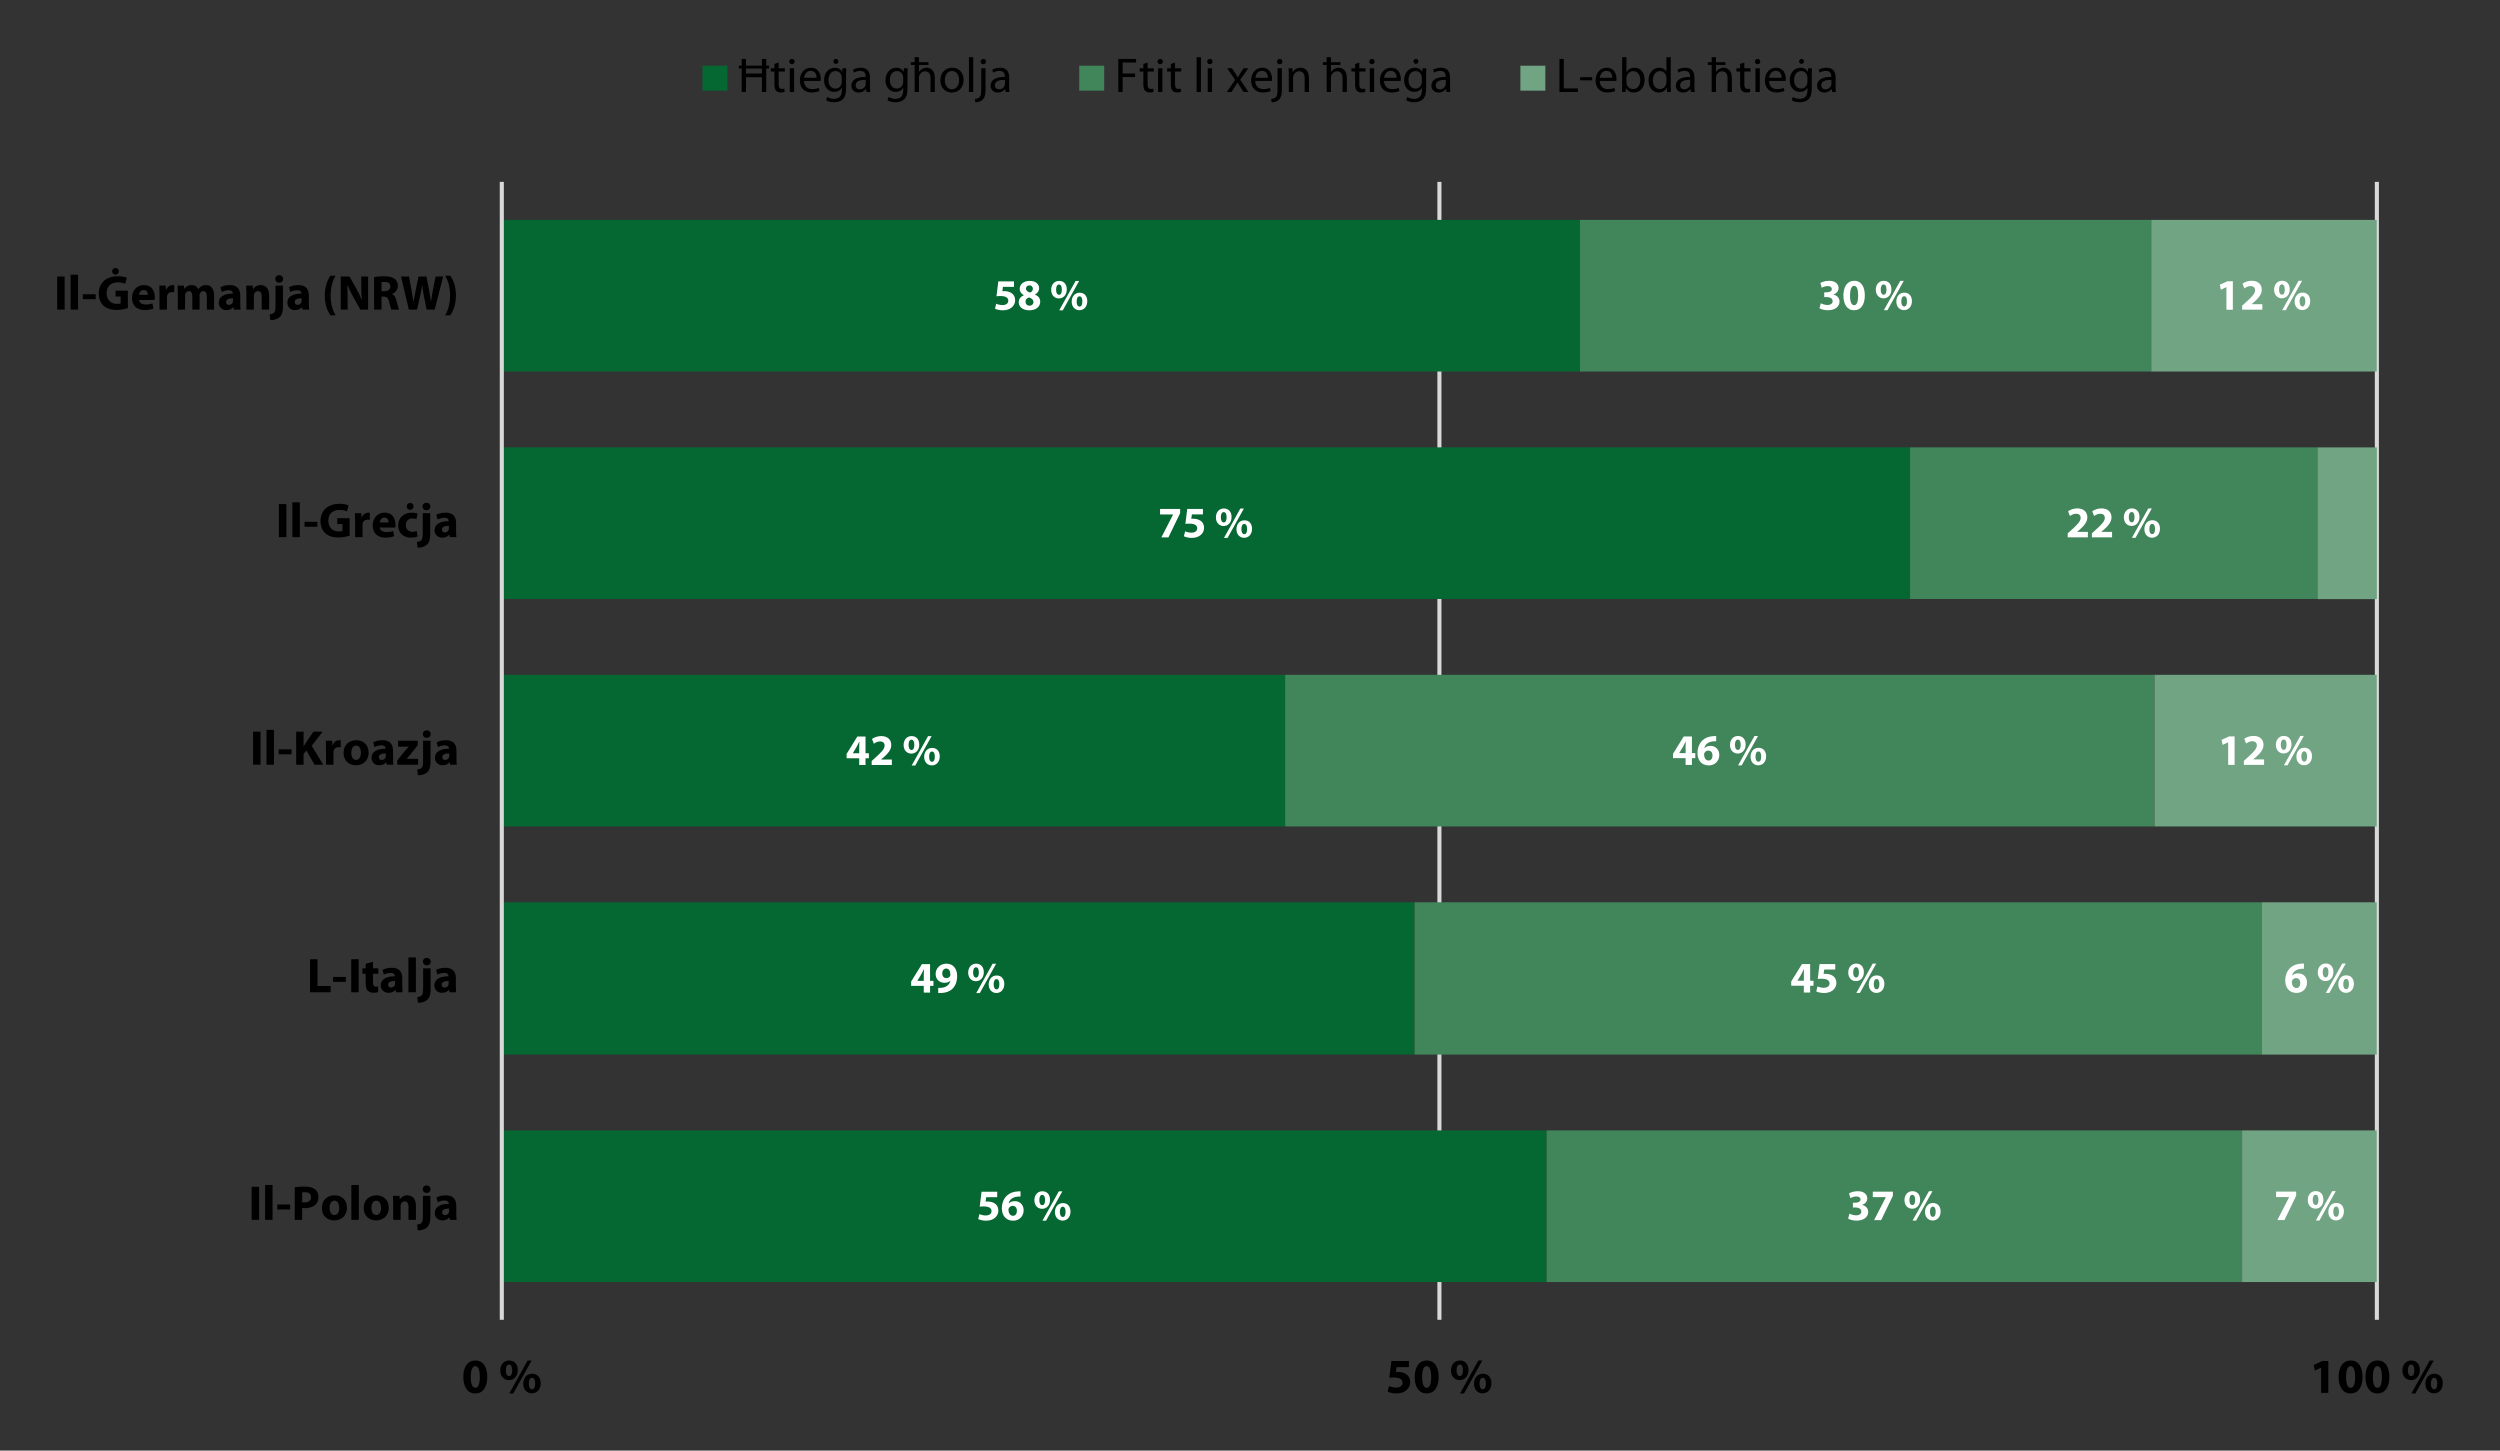 <?xml version="1.0" encoding="UTF-8"?><svg id="a" xmlns="http://www.w3.org/2000/svg" xmlns:xlink="http://www.w3.org/1999/xlink" viewBox="0 0 371.766 215.716"><rect x="0" y="0" width="371.766" height="215.716" fill="#333333" stroke="none"/><defs><style>.c,.d{fill:none;}.e{fill:#fff;}.f{fill:#41855a;}.g{fill:#056731;}.h{fill:#70a483;}.d{stroke:#d9d9d9;stroke-linejoin:round;stroke-width:.607px;}.i{clip-path:url(#b);}</style><clipPath id="b"><rect class="c" width="371.766" height="215.716"/></clipPath></defs><g class="i"><path class="d" d="M353.454,27.048V196.259M214.051,27.048V196.259"/><path class="g" d="M74.621,190.649H229.992v-22.55H74.621v22.55Zm0-33.826H210.357v-22.648H74.621v22.648Zm0-33.923h116.491v-22.55H74.621v22.55Zm0-33.826h209.414v-22.55H74.621v22.55Zm0-33.825H234.949v-22.55H74.621v22.55Z"/><path class="f" d="M319.902,55.249h-84.953v-22.55h84.953v22.55Zm24.786,33.825h-60.653v-22.55h60.653v22.55Zm-24.3,33.826H191.112v-22.55h129.276v22.55Zm15.94,33.923h-125.971v-22.648h125.971v22.648Zm-2.916,33.825h-103.421v-22.55h103.421v22.55Z"/><rect class="h" x="344.659" y="66.531" width="8.795" height="22.561"/><path class="h" d="M333.412,190.649h20.023v-22.55h-20.023v22.55Zm2.916-33.826h17.107v-22.648h-17.107v22.648Zm-15.94-33.923h33.048v-22.55h-33.048v22.55Zm-.486-67.651h33.534v-22.55h-33.534v22.55Z"/><line class="d" x1="74.621" y1="196.259" x2="74.621" y2="27.048"/><path class="e" d="M148.292,177.221h-2.331l-.273,2.221c.169-.026,.332-.039,.566-.039,.847,0,1.192,.267,1.192,.703,0,.449-.436,.645-.847,.645-.384,0-.768-.117-.951-.208l-.182,.742c.234,.124,.664,.241,1.179,.241,1.14,0,1.817-.697,1.817-1.485,0-.495-.195-.847-.515-1.062-.293-.215-.71-.306-1.114-.306-.104,0-.182,.007-.273,.013l.091-.651h1.641v-.814Z"/><path class="e" d="M150.649,180.796c-.449,0-.664-.404-.684-.853,0-.117,.013-.195,.046-.254,.091-.208,.313-.371,.58-.371,.423,0,.632,.339,.632,.729,0,.43-.221,.749-.567,.749h-.007Zm1.114-3.634c-.091-.007-.215-.013-.397,.007-.658,.033-1.211,.234-1.628,.619-.462,.43-.756,1.094-.756,1.889,0,1.009,.554,1.85,1.687,1.85,.912,0,1.556-.69,1.556-1.53,0-.879-.599-1.381-1.309-1.381-.391,0-.69,.124-.899,.332h-.02c.111-.488,.501-.944,1.381-1.009,.156-.013,.273-.02,.384-.013v-.762Z"/><path class="e" d="M158.041,179.448c.3,0,.417,.332,.417,.762,0,.475-.137,.762-.417,.762s-.436-.319-.43-.762c0-.423,.13-.762,.423-.762h.007Zm.013-.541c-.716,0-1.179,.573-1.179,1.329,0,.795,.508,1.276,1.146,1.276,.612,0,1.172-.469,1.172-1.348,0-.723-.41-1.257-1.133-1.257h-.007Zm-2.501,2.618l2.429-4.37h-.528l-2.436,4.37h.534Zm-.567-3.836c.306,0,.423,.332,.423,.762,0,.482-.137,.768-.417,.768-.287,0-.443-.319-.436-.762,0-.43,.13-.768,.423-.768h.007Zm.02-.541c-.723,0-1.185,.573-1.185,1.329,0,.795,.508,1.283,1.153,1.283,.612,0,1.172-.469,1.172-1.348,0-.729-.41-1.263-1.133-1.263h-.007Z"/><path class="e" d="M136.413,145.857l.007-.013,.56-.925c.143-.267,.26-.514,.397-.788h.02c-.013,.274-.026,.534-.026,.788v.938h-.957Zm1.895,1.752v-1.009h.502v-.742h-.502v-2.481h-1.218l-1.596,2.579v.645h1.876v1.009h.938Z"/><path class="e" d="M140.705,144.027c.449,0,.625,.443,.619,.892,0,.124-.013,.189-.046,.254-.098,.15-.28,.274-.56,.274-.397,0-.599-.313-.599-.677,0-.443,.247-.742,.58-.742h.007Zm-1.185,3.64c.111,.007,.287,.013,.449,0,.664-.026,1.224-.221,1.628-.593,.456-.423,.736-1.062,.736-1.947,0-.99-.514-1.823-1.602-1.823-.931,0-1.596,.697-1.596,1.524s.599,1.322,1.316,1.322c.391,0,.664-.111,.86-.306l.013,.007c-.072,.319-.254,.599-.534,.781-.228,.156-.534,.247-.84,.26-.195,.013-.299,.02-.43,0v.775Z"/><path class="e" d="M148.194,145.603c.299,0,.417,.332,.417,.762,0,.475-.137,.762-.417,.762s-.436-.319-.43-.762c0-.423,.13-.762,.423-.762h.007Zm.013-.541c-.716,0-1.179,.573-1.179,1.329,0,.795,.508,1.276,1.146,1.276,.612,0,1.172-.469,1.172-1.348,0-.723-.41-1.257-1.133-1.257h-.007Zm-2.501,2.618l2.429-4.37h-.528l-2.436,4.37h.534Zm-.567-3.836c.306,0,.423,.332,.423,.762,0,.482-.137,.768-.417,.768-.286,0-.443-.319-.436-.762,0-.43,.13-.768,.423-.768h.006Zm.02-.541c-.723,0-1.185,.573-1.185,1.329,0,.795,.508,1.283,1.153,1.283,.612,0,1.172-.469,1.172-1.348,0-.729-.41-1.263-1.133-1.263h-.007Z"/><path class="e" d="M126.814,112.012l.007-.013,.56-.925c.143-.267,.26-.514,.397-.788h.02c-.013,.273-.026,.534-.026,.788v.938h-.957Zm1.895,1.752v-1.009h.501v-.742h-.501v-2.481h-1.218l-1.596,2.579v.645h1.876v1.009h.938Z"/><path class="e" d="M132.623,113.764v-.814h-1.602v-.013l.391-.326c.619-.547,1.127-1.114,1.127-1.824,0-.769-.521-1.328-1.485-1.328-.567,0-1.068,.195-1.381,.436l.28,.703c.221-.163,.54-.345,.905-.345,.488,0,.69,.273,.69,.619-.007,.495-.456,.97-1.387,1.804l-.541,.488v.599h3.002Z"/><path class="e" d="M138.595,111.758c.299,0,.417,.332,.417,.762,0,.475-.137,.762-.417,.762s-.436-.319-.43-.762c0-.423,.13-.762,.423-.762h.007Zm.013-.541c-.716,0-1.179,.573-1.179,1.329,0,.795,.508,1.276,1.146,1.276,.612,0,1.172-.469,1.172-1.348,0-.723-.41-1.257-1.133-1.257h-.007Zm-2.501,2.618l2.429-4.37h-.527l-2.436,4.37h.534Zm-.567-3.836c.306,0,.423,.332,.423,.762,0,.482-.137,.768-.417,.768-.287,0-.443-.319-.436-.762,0-.43,.13-.769,.423-.769h.007Zm.02-.54c-.723,0-1.185,.573-1.185,1.328,0,.795,.508,1.283,1.153,1.283,.612,0,1.172-.469,1.172-1.348,0-.729-.41-1.263-1.133-1.263h-.007Z"/><polygon class="e" points="172.505 75.686 172.505 76.5 174.446 76.5 174.446 76.513 172.7 79.919 173.749 79.919 175.494 76.305 175.494 75.686 172.505 75.686"/><path class="e" d="M178.881,75.686h-2.332l-.273,2.221c.169-.026,.332-.039,.567-.039,.847,0,1.192,.267,1.192,.703,0,.449-.436,.645-.847,.645-.384,0-.768-.117-.951-.208l-.182,.742c.234,.124,.664,.241,1.179,.241,1.14,0,1.817-.697,1.817-1.485,0-.495-.195-.847-.514-1.062-.293-.215-.71-.306-1.114-.306-.104,0-.182,.007-.273,.013l.091-.651h1.641v-.814Z"/><path class="e" d="M185.035,77.913c.3,0,.417,.332,.417,.762,0,.475-.137,.762-.417,.762s-.436-.319-.43-.762c0-.423,.13-.762,.423-.762h.007Zm.013-.54c-.716,0-1.179,.573-1.179,1.329,0,.794,.508,1.276,1.146,1.276,.612,0,1.172-.469,1.172-1.348,0-.723-.41-1.257-1.133-1.257h-.007Zm-2.501,2.618l2.429-4.37h-.527l-2.436,4.37h.534Zm-.567-3.836c.306,0,.423,.332,.423,.762,0,.482-.137,.769-.417,.769-.287,0-.443-.319-.436-.762,0-.43,.13-.768,.423-.768h.007Zm.02-.541c-.723,0-1.185,.573-1.185,1.329,0,.794,.508,1.283,1.153,1.283,.612,0,1.172-.469,1.172-1.348,0-.729-.41-1.263-1.133-1.263h-.007Z"/><path class="e" d="M150.786,41.841h-2.331l-.273,2.221c.169-.026,.332-.039,.567-.039,.847,0,1.192,.267,1.192,.703,0,.449-.436,.645-.847,.645-.384,0-.769-.117-.951-.208l-.182,.742c.235,.124,.664,.241,1.179,.241,1.14,0,1.817-.697,1.817-1.485,0-.495-.195-.847-.515-1.062-.293-.215-.71-.306-1.114-.306-.104,0-.182,.007-.273,.013l.091-.651h1.641v-.814Z"/><path class="e" d="M153.085,42.44c.358,0,.508,.26,.508,.527,0,.26-.202,.469-.43,.534-.339-.104-.593-.286-.593-.573,0-.261,.169-.488,.508-.488h.007Zm.007,3.022c-.365,0-.599-.286-.593-.593,0-.306,.189-.54,.514-.632,.384,.104,.664,.326,.664,.697,0,.3-.234,.527-.58,.527h-.007Zm.026-3.693c-.84,0-1.485,.475-1.485,1.192,0,.371,.202,.716,.612,.931v.013c-.462,.202-.755,.553-.755,1.061,0,.573,.495,1.179,1.57,1.179,.983,0,1.628-.521,1.628-1.289,0-.541-.365-.892-.782-1.048v-.02c.423-.208,.619-.566,.619-.931,0-.514-.41-1.088-1.4-1.088h-.007Z"/><path class="e" d="M160.535,44.068c.3,0,.417,.332,.417,.762,0,.475-.137,.762-.417,.762s-.436-.319-.43-.762c0-.423,.13-.762,.423-.762h.007Zm.013-.541c-.716,0-1.179,.573-1.179,1.329,0,.795,.508,1.276,1.146,1.276,.612,0,1.172-.469,1.172-1.348,0-.723-.41-1.257-1.133-1.257h-.007Zm-2.501,2.618l2.429-4.37h-.527l-2.436,4.37h.534Zm-.567-3.836c.306,0,.423,.332,.423,.762,0,.482-.137,.768-.417,.768-.286,0-.443-.319-.436-.762,0-.43,.13-.769,.423-.769h.007Zm.02-.54c-.723,0-1.185,.573-1.185,1.329,0,.794,.508,1.283,1.153,1.283,.612,0,1.172-.469,1.172-1.348,0-.729-.41-1.263-1.133-1.263h-.007Z"/><path class="e" d="M274.828,181.22c.247,.15,.71,.293,1.257,.293,1.075,0,1.732-.547,1.732-1.289,0-.56-.41-.944-.918-1.035v-.013c.521-.176,.775-.534,.775-.983,0-.58-.501-1.055-1.4-1.055-.553,0-1.055,.156-1.309,.319l.202,.716c.169-.104,.534-.254,.879-.254,.423,0,.625,.189,.625,.443,0,.358-.417,.488-.749,.488h-.384v.71h.404c.43,0,.847,.189,.847,.612,0,.313-.26,.56-.775,.56-.404,0-.807-.163-.983-.261l-.202,.749Z"/><polygon class="e" points="278.494 177.208 278.494 178.022 280.435 178.022 280.435 178.035 278.69 181.441 279.738 181.441 281.483 177.827 281.483 177.208 278.494 177.208"/><path class="e" d="M287.429,179.435c.299,0,.417,.332,.417,.762,0,.475-.137,.762-.417,.762s-.436-.319-.43-.762c0-.423,.13-.762,.423-.762h.007Zm.013-.541c-.716,0-1.179,.573-1.179,1.329,0,.795,.508,1.276,1.146,1.276,.612,0,1.172-.469,1.172-1.348,0-.723-.41-1.257-1.133-1.257h-.007Zm-2.501,2.618l2.429-4.37h-.527l-2.436,4.37h.534Zm-.567-3.836c.306,0,.423,.332,.423,.762,0,.482-.137,.768-.417,.768-.287,0-.443-.319-.436-.762,0-.43,.13-.768,.423-.768h.007Zm.02-.541c-.723,0-1.185,.573-1.185,1.329,0,.795,.508,1.283,1.153,1.283,.612,0,1.172-.469,1.172-1.348,0-.729-.41-1.263-1.133-1.263h-.007Z"/><path class="e" d="M267.286,145.844l.007-.013,.56-.925c.143-.267,.26-.514,.397-.788h.02c-.013,.274-.026,.534-.026,.788v.938h-.957Zm1.895,1.752v-1.009h.501v-.742h-.501v-2.481h-1.218l-1.596,2.579v.645h1.876v1.009h.938Z"/><path class="e" d="M272.913,143.363h-2.331l-.273,2.221c.169-.026,.332-.039,.566-.039,.847,0,1.192,.267,1.192,.703,0,.449-.436,.645-.847,.645-.384,0-.768-.117-.951-.208l-.182,.742c.234,.124,.664,.241,1.179,.241,1.14,0,1.817-.697,1.817-1.485,0-.495-.195-.847-.514-1.062-.293-.215-.71-.306-1.114-.306-.104,0-.182,.007-.273,.013l.091-.651h1.641v-.814Z"/><path class="e" d="M279.067,145.59c.3,0,.417,.332,.417,.762,0,.475-.137,.762-.417,.762s-.436-.319-.43-.762c0-.423,.13-.762,.423-.762h.007Zm.013-.541c-.716,0-1.179,.573-1.179,1.329,0,.795,.508,1.276,1.146,1.276,.612,0,1.172-.469,1.172-1.348,0-.723-.41-1.257-1.133-1.257h-.007Zm-2.501,2.618l2.429-4.37h-.527l-2.436,4.37h.534Zm-.567-3.836c.306,0,.423,.332,.423,.762,0,.482-.137,.768-.417,.768-.286,0-.443-.319-.436-.762,0-.43,.13-.768,.423-.768h.007Zm.02-.541c-.723,0-1.185,.573-1.185,1.329,0,.795,.508,1.283,1.153,1.283,.612,0,1.172-.469,1.172-1.348,0-.729-.41-1.263-1.133-1.263h-.007Z"/><path class="e" d="M249.703,111.999l.007-.013,.56-.925c.143-.267,.26-.514,.397-.788h.02c-.013,.274-.026,.534-.026,.788v.938h-.957Zm1.895,1.752v-1.01h.501v-.742h-.501v-2.481h-1.218l-1.595,2.579v.645h1.876v1.01h.938Z"/><path class="e" d="M254.092,113.093c-.449,0-.664-.404-.684-.853,0-.117,.013-.195,.046-.254,.091-.208,.313-.371,.58-.371,.423,0,.632,.339,.632,.729,0,.43-.221,.749-.567,.749h-.007Zm1.114-3.634c-.091-.007-.215-.013-.397,.007-.658,.033-1.211,.234-1.628,.619-.462,.43-.755,1.094-.755,1.889,0,1.009,.554,1.849,1.687,1.849,.912,0,1.557-.69,1.557-1.53,0-.879-.599-1.381-1.309-1.381-.391,0-.69,.124-.899,.332h-.02c.111-.488,.501-.944,1.381-1.009,.156-.013,.274-.02,.384-.013v-.762Z"/><path class="e" d="M261.484,111.745c.299,0,.417,.332,.417,.762,0,.475-.137,.762-.417,.762s-.436-.319-.43-.762c0-.423,.13-.762,.423-.762h.007Zm.013-.54c-.716,0-1.179,.573-1.179,1.328,0,.795,.508,1.276,1.146,1.276,.612,0,1.172-.469,1.172-1.348,0-.723-.41-1.257-1.133-1.257h-.007Zm-2.501,2.618l2.429-4.37h-.527l-2.436,4.37h.534Zm-.567-3.836c.306,0,.423,.332,.423,.762,0,.482-.137,.769-.417,.769-.286,0-.443-.319-.436-.762,0-.43,.13-.769,.423-.769h.007Zm.02-.54c-.723,0-1.185,.573-1.185,1.328,0,.795,.508,1.283,1.153,1.283,.612,0,1.172-.469,1.172-1.348,0-.729-.41-1.263-1.133-1.263h-.007Z"/><path class="e" d="M310.483,79.906v-.814h-1.602v-.013l.391-.326c.619-.547,1.127-1.114,1.127-1.824,0-.768-.521-1.328-1.485-1.328-.567,0-1.068,.195-1.381,.436l.28,.703c.221-.163,.54-.345,.905-.345,.488,0,.69,.274,.69,.619-.007,.495-.456,.97-1.387,1.804l-.541,.489v.599h3.002Z"/><path class="e" d="M314.078,79.906v-.814h-1.602v-.013l.391-.326c.619-.547,1.127-1.114,1.127-1.824,0-.768-.521-1.328-1.485-1.328-.567,0-1.068,.195-1.381,.436l.28,.703c.221-.163,.54-.345,.905-.345,.488,0,.69,.274,.69,.619-.007,.495-.456,.97-1.387,1.804l-.54,.489v.599h3.002Z"/><path class="e" d="M320.05,77.9c.299,0,.417,.332,.417,.762,0,.476-.137,.762-.417,.762s-.436-.319-.43-.762c0-.423,.13-.762,.423-.762h.007Zm.013-.54c-.716,0-1.179,.573-1.179,1.329,0,.794,.508,1.276,1.146,1.276,.612,0,1.172-.469,1.172-1.348,0-.723-.41-1.257-1.133-1.257h-.007Zm-2.501,2.618l2.429-4.37h-.528l-2.436,4.37h.534Zm-.566-3.836c.306,0,.423,.332,.423,.762,0,.482-.137,.769-.417,.769-.287,0-.443-.319-.436-.762,0-.43,.13-.768,.423-.768h.007Zm.02-.54c-.723,0-1.185,.573-1.185,1.328,0,.795,.508,1.283,1.153,1.283,.612,0,1.172-.469,1.172-1.348,0-.729-.41-1.263-1.133-1.263h-.007Z"/><path class="e" d="M270.562,45.84c.247,.15,.71,.293,1.257,.293,1.075,0,1.732-.547,1.732-1.289,0-.56-.41-.944-.918-1.035v-.013c.521-.176,.775-.534,.775-.983,0-.58-.501-1.055-1.4-1.055-.554,0-1.055,.156-1.309,.319l.202,.716c.169-.104,.534-.254,.879-.254,.423,0,.625,.189,.625,.443,0,.358-.417,.488-.749,.488h-.384v.71h.404c.43,0,.847,.189,.847,.612,0,.313-.26,.56-.775,.56-.404,0-.807-.163-.983-.26l-.202,.749Z"/><path class="e" d="M275.72,45.384c-.378,0-.612-.469-.606-1.446,0-.957,.234-1.433,.606-1.433,.397,0,.599,.495,.599,1.433,0,.964-.208,1.446-.593,1.446h-.007Zm-.007,.749c1.068,0,1.596-.905,1.596-2.208,0-1.159-.449-2.169-1.576-2.169-1.094,0-1.609,.964-1.609,2.195,.007,1.198,.488,2.182,1.582,2.182h.007Z"/><path class="e" d="M283.164,44.055c.3,0,.417,.332,.417,.762,0,.475-.137,.762-.417,.762s-.436-.319-.43-.762c0-.423,.13-.762,.423-.762h.007Zm.013-.54c-.716,0-1.179,.573-1.179,1.329,0,.795,.508,1.276,1.146,1.276,.612,0,1.172-.469,1.172-1.348,0-.723-.41-1.257-1.133-1.257h-.007Zm-2.501,2.618l2.429-4.37h-.527l-2.436,4.37h.534Zm-.567-3.836c.306,0,.423,.332,.423,.762,0,.482-.137,.769-.417,.769-.286,0-.443-.319-.436-.762,0-.43,.13-.769,.423-.769h.007Zm.02-.54c-.723,0-1.185,.573-1.185,1.329,0,.794,.508,1.283,1.153,1.283,.612,0,1.172-.469,1.172-1.348,0-.729-.41-1.263-1.133-1.263h-.007Z"/><polygon class="e" points="338.467 177.195 338.467 178.009 340.408 178.009 340.408 178.022 338.662 181.428 339.711 181.428 341.456 177.814 341.456 177.195 338.467 177.195"/><path class="e" d="M347.402,179.422c.299,0,.417,.332,.417,.762,0,.475-.137,.762-.417,.762s-.436-.319-.43-.762c0-.423,.13-.762,.423-.762h.007Zm.013-.541c-.716,0-1.179,.573-1.179,1.329,0,.795,.508,1.276,1.146,1.276,.612,0,1.172-.469,1.172-1.348,0-.723-.41-1.257-1.133-1.257h-.007Zm-2.501,2.618l2.429-4.37h-.528l-2.436,4.37h.534Zm-.567-3.836c.306,0,.423,.332,.423,.762,0,.482-.137,.768-.417,.768-.286,0-.443-.319-.436-.762,0-.43,.13-.768,.423-.768h.007Zm.02-.541c-.723,0-1.185,.573-1.185,1.329,0,.795,.508,1.283,1.153,1.283,.612,0,1.172-.469,1.172-1.348,0-.729-.41-1.263-1.133-1.263h-.007Z"/><path class="e" d="M341.495,146.925c-.449,0-.664-.404-.684-.853,0-.117,.013-.195,.046-.254,.091-.208,.313-.371,.58-.371,.423,0,.632,.339,.632,.729,0,.43-.221,.749-.567,.749h-.007Zm1.114-3.634c-.091-.007-.215-.013-.397,.007-.658,.033-1.211,.234-1.628,.619-.462,.43-.755,1.094-.755,1.889,0,1.009,.554,1.85,1.687,1.85,.912,0,1.556-.69,1.556-1.53,0-.879-.599-1.381-1.309-1.381-.391,0-.69,.124-.899,.332h-.02c.111-.488,.501-.944,1.381-1.009,.156-.013,.273-.02,.384-.013v-.762Z"/><path class="e" d="M348.887,145.577c.3,0,.417,.332,.417,.762,0,.475-.137,.762-.417,.762s-.436-.319-.43-.762c0-.423,.13-.762,.423-.762h.007Zm.013-.541c-.716,0-1.179,.573-1.179,1.329,0,.795,.508,1.276,1.146,1.276,.612,0,1.172-.469,1.172-1.348,0-.723-.41-1.257-1.133-1.257h-.007Zm-2.501,2.618l2.429-4.37h-.527l-2.436,4.37h.534Zm-.566-3.836c.306,0,.423,.332,.423,.762,0,.482-.137,.768-.417,.768-.287,0-.443-.319-.436-.762,0-.43,.13-.768,.423-.768h.007Zm.02-.541c-.723,0-1.185,.573-1.185,1.329,0,.795,.508,1.283,1.153,1.283,.612,0,1.172-.469,1.172-1.348,0-.729-.41-1.263-1.133-1.263h-.007Z"/><polygon class="e" points="331.342 113.738 332.3 113.738 332.3 109.505 331.486 109.505 330.359 110.026 330.522 110.768 331.329 110.384 331.342 110.384 331.342 113.738"/><path class="e" d="M336.683,113.738v-.814h-1.602v-.013l.391-.326c.619-.547,1.127-1.114,1.127-1.823,0-.769-.521-1.329-1.485-1.329-.567,0-1.068,.195-1.381,.436l.28,.703c.221-.163,.54-.345,.905-.345,.488,0,.69,.274,.69,.619-.007,.495-.456,.97-1.387,1.804l-.541,.488v.599h3.002Z"/><path class="e" d="M342.655,111.732c.3,0,.417,.332,.417,.762,0,.475-.137,.762-.417,.762s-.436-.319-.43-.762c0-.423,.13-.762,.423-.762h.007Zm.013-.54c-.716,0-1.179,.573-1.179,1.328,0,.795,.508,1.276,1.146,1.276,.612,0,1.172-.469,1.172-1.348,0-.723-.41-1.257-1.133-1.257h-.007Zm-2.501,2.618l2.429-4.37h-.527l-2.436,4.37h.534Zm-.567-3.836c.306,0,.423,.332,.423,.762,0,.482-.137,.769-.417,.769-.286,0-.443-.319-.436-.762,0-.43,.13-.768,.423-.768h.007Zm.02-.541c-.723,0-1.185,.573-1.185,1.329,0,.795,.508,1.283,1.153,1.283,.612,0,1.172-.469,1.172-1.348,0-.729-.41-1.263-1.133-1.263h-.007Z"/><polygon class="e" points="331.082 46.055 332.039 46.055 332.039 41.822 331.225 41.822 330.099 42.343 330.261 43.085 331.069 42.701 331.082 42.701 331.082 46.055"/><path class="e" d="M336.422,46.055v-.814h-1.602v-.013l.391-.326c.619-.547,1.127-1.114,1.127-1.824,0-.769-.521-1.329-1.485-1.329-.567,0-1.068,.195-1.381,.436l.28,.703c.221-.163,.54-.345,.905-.345,.488,0,.69,.273,.69,.619-.007,.495-.456,.97-1.387,1.804l-.541,.488v.599h3.002Z"/><path class="e" d="M342.394,44.049c.3,0,.417,.332,.417,.762,0,.475-.137,.762-.417,.762s-.436-.319-.43-.762c0-.423,.13-.762,.423-.762h.007Zm.013-.54c-.716,0-1.179,.573-1.179,1.329,0,.794,.508,1.276,1.146,1.276,.612,0,1.172-.469,1.172-1.348,0-.723-.41-1.257-1.133-1.257h-.007Zm-2.501,2.618l2.429-4.37h-.527l-2.436,4.37h.534Zm-.567-3.836c.306,0,.423,.332,.423,.762,0,.482-.137,.769-.417,.769-.286,0-.443-.319-.436-.762,0-.43,.13-.769,.423-.769h.007Zm.02-.54c-.723,0-1.185,.573-1.185,1.329,0,.794,.508,1.283,1.153,1.283,.612,0,1.172-.469,1.172-1.348,0-.729-.41-1.263-1.133-1.263h-.007Z"/><path d="M70.68,206.374c-.423,0-.685-.525-.678-1.618,0-1.072,.262-1.604,.678-1.604,.445,0,.671,.554,.671,1.604,0,1.079-.233,1.618-.663,1.618h-.007Zm-.007,.838c1.196,0,1.786-1.013,1.786-2.471,0-1.298-.503-2.428-1.764-2.428-1.225,0-1.801,1.079-1.801,2.457,.007,1.341,.547,2.442,1.771,2.442h.007Z"/><path d="M79.115,204.887c.335,0,.467,.372,.467,.853,0,.532-.153,.853-.467,.853s-.488-.357-.481-.853c0-.474,.146-.853,.474-.853h.007Zm.015-.605c-.802,0-1.319,.642-1.319,1.487,0,.889,.569,1.429,1.283,1.429,.685,0,1.312-.525,1.312-1.509,0-.809-.459-1.407-1.268-1.407h-.007Zm-2.799,2.931l2.719-4.892h-.59l-2.726,4.892h.598Zm-.634-4.294c.343,0,.474,.372,.474,.853,0,.539-.153,.86-.467,.86-.321,0-.496-.357-.488-.853,0-.481,.146-.86,.474-.86h.007Zm.022-.605c-.809,0-1.327,.642-1.327,1.487,0,.889,.569,1.436,1.29,1.436,.685,0,1.312-.525,1.312-1.509,0-.816-.459-1.414-1.268-1.414h-.007Z"/><path d="M209.518,202.393h-2.61l-.306,2.486c.189-.029,.372-.044,.634-.044,.948,0,1.334,.299,1.334,.787,0,.503-.488,.722-.948,.722-.43,0-.86-.131-1.064-.233l-.204,.831c.262,.139,.744,.27,1.319,.27,1.276,0,2.034-.78,2.034-1.662,0-.554-.219-.948-.576-1.188-.328-.241-.795-.343-1.247-.343-.117,0-.204,.007-.306,.015l.102-.729h1.837v-.911Z"/><path d="M212.157,206.374c-.423,0-.685-.525-.678-1.618,0-1.072,.262-1.604,.678-1.604,.445,0,.671,.554,.671,1.604,0,1.079-.233,1.618-.663,1.618h-.007Zm-.007,.838c1.196,0,1.786-1.013,1.786-2.471,0-1.298-.503-2.428-1.764-2.428-1.225,0-1.801,1.079-1.801,2.457,.007,1.341,.547,2.442,1.771,2.442h.007Z"/><path d="M220.497,204.887c.335,0,.467,.372,.467,.853,0,.532-.153,.853-.467,.853s-.488-.357-.481-.853c0-.474,.146-.853,.474-.853h.007Zm.015-.605c-.802,0-1.32,.642-1.32,1.487,0,.889,.569,1.429,1.283,1.429,.685,0,1.312-.525,1.312-1.509,0-.809-.459-1.407-1.269-1.407h-.007Zm-2.799,2.931l2.719-4.892h-.59l-2.726,4.892h.598Zm-.634-4.294c.343,0,.474,.372,.474,.853,0,.539-.153,.86-.467,.86-.321,0-.496-.357-.488-.853,0-.481,.146-.86,.474-.86h.007Zm.022-.605c-.809,0-1.327,.642-1.327,1.487,0,.889,.569,1.436,1.29,1.436,.685,0,1.312-.525,1.312-1.509,0-.816-.459-1.414-1.268-1.414h-.007Z"/><polygon points="345.163 207.132 346.235 207.132 346.235 202.393 345.324 202.393 344.063 202.977 344.245 203.808 345.149 203.378 345.163 203.378 345.163 207.132"/><path d="M349.552,206.374c-.423,0-.685-.525-.678-1.618,0-1.072,.263-1.604,.678-1.604,.445,0,.671,.554,.671,1.604,0,1.079-.233,1.618-.663,1.618h-.007Zm-.007,.838c1.196,0,1.786-1.013,1.786-2.471,0-1.298-.503-2.428-1.764-2.428-1.225,0-1.801,1.079-1.801,2.457,.007,1.341,.547,2.442,1.771,2.442h.007Z"/><path d="M353.538,206.374c-.423,0-.685-.525-.678-1.618,0-1.072,.262-1.604,.678-1.604,.445,0,.671,.554,.671,1.604,0,1.079-.233,1.618-.663,1.618h-.007Zm-.007,.838c1.195,0,1.786-1.013,1.786-2.471,0-1.298-.503-2.428-1.764-2.428-1.225,0-1.801,1.079-1.801,2.457,.007,1.341,.547,2.442,1.771,2.442h.007Z"/><path d="M361.972,204.887c.335,0,.467,.372,.467,.853,0,.532-.153,.853-.467,.853s-.488-.357-.481-.853c0-.474,.146-.853,.474-.853h.007Zm.015-.605c-.802,0-1.319,.642-1.319,1.487,0,.889,.569,1.429,1.283,1.429,.685,0,1.312-.525,1.312-1.509,0-.809-.459-1.407-1.268-1.407h-.007Zm-2.799,2.931l2.719-4.892h-.591l-2.727,4.892h.598Zm-.634-4.294c.343,0,.474,.372,.474,.853,0,.539-.153,.86-.466,.86-.321,0-.496-.357-.488-.853,0-.481,.146-.86,.474-.86h.007Zm.022-.605c-.809,0-1.327,.642-1.327,1.487,0,.889,.569,1.436,1.29,1.436,.685,0,1.312-.525,1.312-1.509,0-.816-.459-1.414-1.268-1.414h-.007Z"/><rect x="37.423" y="176.485" width="1.108" height="4.913"/><rect x="39.421" y="176.215" width="1.108" height="5.183"/><rect x="41.236" y="179.116" width="1.91" height=".736"/><path d="M44.932,177.33c.08-.022,.233-.036,.452-.036,.561,0,.875,.27,.875,.722,0,.496-.365,.795-.955,.795-.168,0-.277-.007-.372-.029v-1.451Zm-1.101,4.068h1.101v-1.764c.102,.022,.233,.029,.379,.029,.656,0,1.217-.168,1.597-.518,.299-.27,.452-.678,.452-1.166,0-.481-.204-.889-.525-1.13-.328-.27-.816-.401-1.502-.401-.678,0-1.159,.044-1.502,.102v4.848Z"/><path d="M49.734,180.684c-.467,0-.722-.459-.722-1.064,0-.532,.204-1.072,.729-1.072,.503,0,.707,.539,.707,1.064,0,.642-.27,1.072-.707,1.072h-.007Zm-.015,.795c.948,0,1.874-.598,1.874-1.895,0-1.079-.729-1.83-1.815-1.83-1.152,0-1.91,.736-1.91,1.888s.802,1.837,1.844,1.837h.007Z"/><rect x="52.249" y="176.215" width="1.108" height="5.183"/><path d="M55.952,180.684c-.467,0-.722-.459-.722-1.064,0-.532,.204-1.072,.729-1.072,.503,0,.707,.539,.707,1.064,0,.642-.27,1.072-.707,1.072h-.007Zm-.015,.795c.948,0,1.874-.598,1.874-1.895,0-1.079-.729-1.83-1.815-1.83-1.152,0-1.91,.736-1.91,1.888s.802,1.837,1.844,1.837h.007Z"/><path d="M58.467,181.398h1.108v-2.056c0-.102,.007-.204,.036-.277,.08-.204,.262-.416,.569-.416,.401,0,.561,.313,.561,.773v1.976h1.108v-2.107c0-1.05-.547-1.538-1.276-1.538-.598,0-.955,.343-1.101,.576h-.022l-.051-.496h-.962c.015,.321,.029,.693,.029,1.137v2.428Z"/><path d="M63.437,177.396c.364,0,.59-.248,.59-.554-.007-.313-.226-.554-.583-.554s-.59,.241-.59,.554c0,.306,.226,.554,.576,.554h.007Zm-1.312,5.57c.525,0,1.042-.139,1.371-.437,.335-.306,.503-.78,.503-1.56v-3.135h-1.108v2.872c0,.707-.058,.991-.219,1.159-.139,.146-.372,.211-.656,.233l.109,.868Z"/><path d="M66.778,180.101c0,.066-.007,.131-.022,.19-.073,.226-.306,.408-.576,.408-.248,0-.437-.139-.437-.423,0-.423,.452-.561,1.035-.561v.386Zm1.072-.809c0-.838-.372-1.538-1.56-1.538-.649,0-1.137,.182-1.385,.321l.204,.707c.233-.139,.62-.262,.984-.262,.547,0,.649,.27,.649,.459v.044c-1.261,0-2.092,.437-2.092,1.363,0,.569,.43,1.093,1.152,1.093,.423,0,.787-.153,1.021-.437h.022l.066,.357h.999c-.044-.197-.058-.525-.058-.86v-1.247Z"/><polygon points="46.106 147.558 49.168 147.558 49.168 146.625 47.214 146.625 47.214 142.645 46.106 142.645 46.106 147.558"/><rect x="49.53" y="145.276" width="1.91" height=".736"/><rect x="52.229" y="142.645" width="1.108" height="4.913"/><path d="M54.38,143.322v.671h-.474v.816h.474v1.458c0,.503,.102,.846,.306,1.057,.182,.182,.481,.306,.838,.306,.306,0,.576-.044,.714-.095l-.007-.838c-.102,.022-.175,.029-.328,.029-.328,0-.437-.197-.437-.627v-1.29h.795v-.816h-.795v-.97l-1.086,.299Z"/><path d="M58.747,146.26c0,.066-.007,.131-.022,.19-.073,.226-.306,.408-.576,.408-.248,0-.437-.139-.437-.423,0-.423,.452-.561,1.035-.561v.386Zm1.072-.809c0-.838-.372-1.538-1.56-1.538-.649,0-1.137,.182-1.385,.321l.204,.707c.233-.139,.62-.262,.984-.262,.547,0,.649,.27,.649,.459v.044c-1.261,0-2.092,.437-2.092,1.363,0,.569,.43,1.094,1.152,1.094,.423,0,.787-.153,1.021-.437h.022l.066,.357h.999c-.044-.197-.058-.525-.058-.86v-1.247Z"/><rect x="60.737" y="142.375" width="1.108" height="5.183"/><path d="M63.471,143.556c.365,0,.59-.248,.59-.554-.007-.313-.226-.554-.583-.554s-.59,.241-.59,.554c0,.306,.226,.554,.576,.554h.007Zm-1.312,5.57c.525,0,1.042-.139,1.371-.437,.335-.306,.503-.78,.503-1.56v-3.135h-1.108v2.872c0,.707-.058,.991-.219,1.159-.139,.146-.372,.211-.656,.233l.109,.868Z"/><path d="M66.715,146.26c0,.066-.007,.131-.022,.19-.073,.226-.306,.408-.576,.408-.248,0-.437-.139-.437-.423,0-.423,.452-.561,1.035-.561v.386Zm1.072-.809c0-.838-.372-1.538-1.56-1.538-.649,0-1.137,.182-1.385,.321l.204,.707c.233-.139,.62-.262,.984-.262,.547,0,.649,.27,.649,.459v.044c-1.261,0-2.092,.437-2.092,1.363,0,.569,.43,1.094,1.152,1.094,.423,0,.787-.153,1.021-.437h.022l.066,.357h.999c-.044-.197-.058-.525-.058-.86v-1.247Z"/><rect x="37.635" y="108.804" width="1.108" height="4.913"/><rect x="39.632" y="108.535" width="1.108" height="5.183"/><rect x="41.447" y="111.436" width="1.91" height=".736"/><path d="M44.043,113.718h1.101v-1.604l.416-.518,1.21,2.121h1.29l-1.706-2.821,1.626-2.092h-1.371l-1.108,1.633c-.117,.175-.233,.35-.343,.54h-.015v-2.173h-1.101v4.913Z"/><path d="M48.477,113.718h1.108v-1.801c0-.095,.007-.175,.022-.248,.073-.35,.35-.561,.758-.561,.124,0,.211,.015,.299,.029v-1.042c-.08-.015-.131-.022-.233-.022-.35,0-.78,.219-.962,.744h-.029l-.044-.663h-.948c.022,.306,.029,.649,.029,1.174v2.391Z"/><path d="M52.958,113.003c-.467,0-.722-.459-.722-1.064,0-.532,.204-1.072,.729-1.072,.503,0,.707,.54,.707,1.064,0,.642-.27,1.072-.707,1.072h-.007Zm-.015,.795c.948,0,1.874-.598,1.874-1.895,0-1.079-.729-1.83-1.815-1.83-1.152,0-1.91,.736-1.91,1.888s.802,1.837,1.844,1.837h.007Z"/><path d="M57.371,112.42c0,.066-.007,.131-.022,.189-.073,.226-.306,.408-.576,.408-.248,0-.437-.139-.437-.423,0-.423,.452-.561,1.035-.561v.386Zm1.072-.809c0-.838-.372-1.538-1.56-1.538-.649,0-1.137,.182-1.385,.321l.204,.707c.233-.138,.62-.262,.984-.262,.547,0,.649,.27,.649,.459v.044c-1.261,0-2.092,.437-2.092,1.363,0,.569,.43,1.093,1.152,1.093,.423,0,.787-.153,1.021-.437h.022l.066,.357h.999c-.044-.197-.058-.525-.058-.86v-1.247Z"/><path d="M59.08,113.718h3.098v-.882h-1.713v-.015c.204-.197,.386-.423,.583-.649l1.072-1.349v-.671h-2.916v.882h1.567v.015c-.204,.211-.364,.394-.569,.627l-1.123,1.4v.642Z"/><path d="M63.461,109.716c.365,0,.59-.248,.59-.554-.007-.313-.226-.554-.583-.554s-.59,.241-.59,.554c0,.306,.226,.554,.576,.554h.007Zm-1.312,5.57c.525,0,1.042-.139,1.371-.437,.335-.306,.503-.78,.503-1.56v-3.135h-1.108v2.872c0,.707-.058,.991-.219,1.159-.139,.146-.372,.211-.656,.233l.109,.868Z"/><path d="M66.803,112.42c0,.066-.007,.131-.022,.189-.073,.226-.306,.408-.576,.408-.248,0-.437-.139-.437-.423,0-.423,.452-.561,1.035-.561v.386Zm1.072-.809c0-.838-.372-1.538-1.56-1.538-.649,0-1.137,.182-1.385,.321l.204,.707c.233-.138,.62-.262,.984-.262,.547,0,.649,.27,.649,.459v.044c-1.261,0-2.092,.437-2.092,1.363,0,.569,.43,1.093,1.152,1.093,.423,0,.787-.153,1.021-.437h.022l.066,.357h.999c-.044-.197-.058-.525-.058-.86v-1.247Z"/><rect x="41.477" y="74.964" width="1.108" height="4.913"/><rect x="43.474" y="74.694" width="1.108" height="5.183"/><rect x="45.289" y="77.596" width="1.91" height=".736"/><path d="M51.989,77.064h-1.83v.867h.758v1.035c-.087,.036-.292,.066-.539,.066-.911,0-1.553-.59-1.553-1.611,0-1.064,.707-1.589,1.633-1.589,.539,0,.868,.087,1.137,.211l.233-.897c-.241-.109-.729-.233-1.363-.233-1.611,0-2.799,.933-2.807,2.566,0,.722,.248,1.363,.693,1.793,.452,.43,1.101,.656,1.997,.656,.649,0,1.298-.16,1.64-.277v-2.588Z"/><path d="M52.805,79.878h1.108v-1.801c0-.095,.007-.175,.022-.248,.073-.35,.35-.561,.758-.561,.124,0,.211,.015,.299,.029v-1.042c-.08-.015-.131-.022-.233-.022-.35,0-.78,.219-.962,.744h-.029l-.044-.663h-.948c.022,.306,.029,.649,.029,1.174v2.391Z"/><path d="M56.47,77.691c.029-.292,.219-.722,.693-.722,.503,0,.62,.452,.62,.722h-1.312Zm2.304,.758c.015-.08,.036-.248,.036-.437,0-.882-.437-1.779-1.589-1.779-1.232,0-1.801,.999-1.801,1.903,0,1.115,.693,1.815,1.903,1.815,.481,0,.926-.073,1.29-.226l-.146-.751c-.299,.102-.605,.153-.984,.153-.518,0-.97-.219-1.006-.678h2.296Z"/><path d="M60.999,75.817c.284,0,.496-.233,.496-.51,0-.299-.211-.518-.496-.518-.292,0-.518,.219-.518,.518,0,.277,.219,.51,.51,.51h.007Zm.962,3.149c-.168,.073-.372,.117-.634,.117-.539,0-.977-.343-.977-.999-.007-.576,.372-.992,.955-.992,.292,0,.488,.051,.62,.109l.175-.824c-.233-.087-.554-.139-.846-.139-1.327,0-2.041,.853-2.041,1.888,0,1.115,.736,1.822,1.888,1.822,.423,0,.795-.073,.991-.168l-.131-.816Z"/><path d="M63.412,75.875c.364,0,.59-.248,.59-.554-.007-.313-.226-.554-.583-.554s-.59,.241-.59,.554c0,.306,.226,.554,.576,.554h.007Zm-1.312,5.57c.525,0,1.042-.139,1.371-.437,.335-.306,.503-.78,.503-1.56v-3.135h-1.108v2.872c0,.707-.058,.991-.219,1.159-.139,.146-.372,.211-.656,.233l.109,.868Z"/><path d="M66.751,78.58c0,.066-.007,.131-.022,.189-.073,.226-.306,.408-.576,.408-.248,0-.437-.139-.437-.423,0-.423,.452-.561,1.035-.561v.386Zm1.072-.809c0-.838-.372-1.538-1.56-1.538-.649,0-1.137,.182-1.385,.321l.204,.707c.233-.138,.62-.262,.984-.262,.547,0,.649,.27,.649,.459v.044c-1.261,0-2.092,.437-2.092,1.363,0,.569,.43,1.094,1.152,1.094,.423,0,.787-.153,1.021-.437h.022l.066,.357h.999c-.044-.197-.058-.525-.058-.86v-1.247Z"/><rect x="8.504" y="41.124" width="1.108" height="4.913"/><rect x="10.501" y="40.854" width="1.108" height="5.183"/><rect x="12.317" y="43.756" width="1.91" height=".736"/><path d="M17.179,40.847c.277,0,.488-.233,.488-.496,0-.284-.211-.503-.488-.503-.284,0-.51,.219-.51,.503,0,.263,.219,.496,.503,.496h.007Zm1.837,2.377h-1.83v.867h.758v1.035c-.087,.036-.292,.066-.539,.066-.911,0-1.553-.59-1.553-1.611,0-1.064,.707-1.589,1.633-1.589,.539,0,.868,.088,1.137,.211l.233-.897c-.241-.109-.729-.233-1.363-.233-1.611,0-2.799,.933-2.807,2.566,0,.722,.248,1.363,.693,1.793,.452,.43,1.101,.656,1.997,.656,.649,0,1.298-.16,1.64-.277v-2.588Z"/><path d="M20.678,43.85c.029-.292,.219-.722,.693-.722,.503,0,.62,.452,.62,.722h-1.312Zm2.304,.758c.015-.08,.036-.248,.036-.437,0-.882-.437-1.779-1.589-1.779-1.232,0-1.801,.999-1.801,1.903,0,1.115,.693,1.815,1.903,1.815,.481,0,.926-.073,1.29-.226l-.146-.751c-.299,.102-.605,.153-.984,.153-.518,0-.97-.219-1.006-.678h2.296Z"/><path d="M23.718,46.037h1.108v-1.801c0-.095,.007-.175,.022-.248,.073-.35,.35-.561,.758-.561,.124,0,.211,.015,.299,.029v-1.042c-.08-.015-.131-.022-.233-.022-.35,0-.78,.219-.962,.744h-.029l-.044-.663h-.948c.022,.306,.029,.649,.029,1.174v2.391Z"/><path d="M26.44,46.037h1.079v-2.07c0-.095,.007-.197,.044-.284,.066-.175,.233-.394,.518-.394,.357,0,.518,.306,.518,.751v1.997h1.079v-2.085c0-.087,.015-.197,.036-.277,.08-.211,.255-.386,.518-.386,.357,0,.525,.299,.525,.816v1.932h1.079v-2.1c0-1.064-.518-1.545-1.203-1.545-.262,0-.481,.066-.678,.175-.175,.102-.328,.248-.467,.437h-.015c-.153-.372-.51-.612-.977-.612-.605,0-.926,.335-1.079,.569h-.022l-.044-.488h-.94c.015,.321,.029,.693,.029,1.137v2.427Z"/><path d="M34.653,44.74c0,.066-.007,.131-.022,.19-.073,.226-.306,.408-.576,.408-.248,0-.437-.139-.437-.423,0-.423,.452-.561,1.035-.561v.386Zm1.072-.809c0-.838-.372-1.538-1.56-1.538-.649,0-1.137,.182-1.385,.321l.204,.707c.233-.139,.62-.262,.984-.262,.547,0,.649,.27,.649,.459v.044c-1.261,0-2.092,.437-2.092,1.363,0,.569,.43,1.093,1.152,1.093,.423,0,.787-.153,1.021-.437h.022l.066,.357h.999c-.044-.197-.058-.525-.058-.86v-1.247Z"/><path d="M36.643,46.037h1.108v-2.056c0-.102,.007-.204,.036-.277,.08-.204,.262-.415,.569-.415,.401,0,.561,.313,.561,.773v1.975h1.108v-2.107c0-1.05-.547-1.538-1.276-1.538-.598,0-.955,.343-1.101,.576h-.022l-.051-.496h-.962c.015,.321,.029,.693,.029,1.137v2.427Z"/><path d="M41.516,42.035c.365,0,.59-.248,.59-.554-.007-.313-.226-.554-.583-.554s-.59,.241-.59,.554c0,.306,.226,.554,.576,.554h.007Zm-1.312,5.57c.525,0,1.042-.138,1.371-.437,.335-.306,.503-.78,.503-1.56v-3.135h-1.108v2.872c0,.707-.058,.991-.219,1.159-.139,.146-.372,.211-.656,.233l.109,.867Z"/><path d="M44.857,44.74c0,.066-.007,.131-.022,.19-.073,.226-.306,.408-.576,.408-.248,0-.437-.139-.437-.423,0-.423,.452-.561,1.035-.561v.386Zm1.072-.809c0-.838-.372-1.538-1.56-1.538-.649,0-1.137,.182-1.385,.321l.204,.707c.233-.139,.62-.262,.984-.262,.547,0,.649,.27,.649,.459v.044c-1.261,0-2.092,.437-2.092,1.363,0,.569,.43,1.093,1.152,1.093,.423,0,.787-.153,1.021-.437h.022l.066,.357h.999c-.044-.197-.058-.525-.058-.86v-1.247Z"/><path d="M49.129,41c-.386,.569-.824,1.531-.831,2.952,0,1.407,.445,2.369,.831,2.938h.773c-.408-.685-.736-1.655-.736-2.938,0-1.305,.328-2.282,.736-2.952h-.773Z"/><path d="M51.695,46.037v-1.48c0-.802-.015-1.494-.051-2.151h.029c.233,.576,.561,1.203,.853,1.735l1.05,1.895h1.166v-4.913h-1.021v1.429c0,.744,.022,1.407,.087,2.056h-.015c-.226-.554-.51-1.166-.802-1.684l-1.021-1.801h-1.298v4.913h1.021Z"/><path d="M56.732,41.955c.08-.022,.233-.036,.503-.036,.51,0,.816,.233,.816,.678,0,.43-.328,.707-.882,.707h-.437v-1.349Zm-1.101,4.082h1.101v-1.932h.328c.459,.007,.671,.168,.809,.787,.139,.605,.262,.999,.335,1.145h1.137c-.095-.189-.241-.831-.394-1.392-.124-.452-.313-.773-.656-.911v-.022c.423-.153,.868-.583,.868-1.203,0-.452-.16-.795-.459-1.028-.35-.284-.86-.394-1.589-.394-.598,0-1.123,.044-1.48,.109v4.84Z"/><path d="M62.018,46.037l.467-2.107c.117-.503,.197-.969,.284-1.524h.015c.058,.561,.139,1.021,.233,1.516l.416,2.114h1.203l1.268-4.913h-1.13l-.401,2.005c-.102,.59-.211,1.166-.284,1.713h-.015c-.073-.547-.153-1.072-.262-1.648l-.394-2.07h-1.181l-.416,2.005c-.124,.612-.241,1.203-.321,1.742h-.015c-.08-.503-.182-1.137-.292-1.728l-.372-2.019h-1.188l1.166,4.913h1.217Z"/><path d="M66.968,46.89c.386-.576,.824-1.531,.831-2.945,0-1.422-.445-2.384-.831-2.945h-.773c.408,.678,.736,1.647,.736,2.938s-.328,2.275-.736,2.952h.773Z"/><rect class="g" x="104.463" y="9.771" width="3.711" height="3.711"/><path d="M113.305,10.931h-2.369v-.743h2.369v.743Zm1.057-.743v-.423h-.416v-.999h-.642v.999h-2.369v-.999h-.642v.999h-.416v.423h.416v3.492h.642v-2.194h2.369v2.194h.642v-3.492h.416Z"/><path d="M115.164,9.503v.649h-.547v.488h.547v1.917c0,.415,.073,.729,.248,.926,.153,.168,.394,.27,.693,.27,.248,0,.445-.044,.569-.088l-.029-.488c-.095,.029-.197,.044-.372,.044-.357,0-.481-.248-.481-.685v-1.895h.919v-.488h-.919v-.846l-.627,.197Z"/><path d="M117.762,9.553c.248,0,.401-.182,.401-.394,0-.226-.16-.401-.394-.401-.241,0-.401,.175-.401,.401,0,.211,.153,.394,.386,.394h.007Zm.328,4.126v-3.528h-.642v3.528h.642Z"/><path d="M119.57,11.573c.051-.445,.328-1.042,.984-1.042,.714,0,.889,.634,.882,1.042h-1.866Zm2.464,.459c.015-.073,.022-.168,.022-.299,0-.649-.299-1.662-1.451-1.662-1.028,0-1.662,.838-1.662,1.903,0,1.057,.656,1.779,1.735,1.779,.561,0,.955-.124,1.181-.226l-.117-.459c-.233,.102-.518,.182-.977,.182-.642,0-1.188-.357-1.203-1.217h2.471Z"/><path d="M124.306,9.503c.211,0,.357-.175,.357-.379s-.153-.372-.357-.372-.372,.168-.372,.372,.153,.379,.365,.379h.007Zm.868,2.668c0,.117-.015,.241-.051,.343-.131,.415-.488,.663-.889,.663-.685,0-1.042-.583-1.042-1.268,0-.824,.437-1.341,1.05-1.341,.474,0,.78,.306,.897,.685,.029,.087,.036,.182,.036,.284v.634Zm.642-1.057c0-.423,.007-.714,.029-.962h-.569l-.022,.532h-.015c-.16-.299-.488-.612-1.101-.612-.816,0-1.596,.671-1.596,1.866,0,.984,.627,1.728,1.502,1.728,.547,0,.933-.262,1.123-.59h.015v.386c0,.897-.481,1.239-1.137,1.239-.437,0-.802-.131-1.035-.284l-.16,.496c.284,.189,.751,.292,1.174,.292,.445,0,.94-.109,1.29-.423,.335-.313,.503-.802,.503-1.618v-2.049Z"/><path d="M128.738,12.491c0,.066-.007,.138-.029,.204-.102,.299-.401,.59-.868,.59-.321,0-.598-.19-.598-.612,0-.685,.795-.809,1.494-.795v.612Zm.627-.977c0-.707-.262-1.443-1.349-1.443-.445,0-.875,.124-1.166,.306l.146,.43c.248-.168,.59-.262,.926-.262,.722-.007,.802,.525,.802,.816v.073c-1.363-.007-2.121,.459-2.121,1.312,0,.51,.365,1.013,1.079,1.013,.503,0,.889-.248,1.079-.525h.022l.058,.445h.576c-.036-.241-.051-.54-.051-.846v-1.32Z"/><path d="M134.308,12.171c0,.117-.015,.241-.051,.343-.131,.415-.488,.663-.889,.663-.685,0-1.042-.583-1.042-1.268,0-.824,.437-1.341,1.05-1.341,.474,0,.78,.306,.897,.685,.029,.087,.036,.182,.036,.284v.634Zm.641-1.057c0-.423,.007-.714,.029-.962h-.569l-.022,.532h-.015c-.16-.299-.488-.612-1.101-.612-.816,0-1.597,.671-1.597,1.866,0,.984,.627,1.728,1.502,1.728,.547,0,.933-.262,1.123-.59h.015v.386c0,.897-.481,1.239-1.137,1.239-.437,0-.802-.131-1.035-.284l-.16,.496c.284,.189,.751,.292,1.174,.292,.445,0,.94-.109,1.29-.423,.335-.313,.503-.802,.503-1.618v-2.049Z"/><path d="M139.017,13.68v-2.1c0-1.217-.758-1.509-1.232-1.509-.241,0-.467,.073-.656,.182-.197,.109-.357,.27-.459,.452h-.015v-1.05h1.414v-.401h-1.414v-.751h-.642v.751h-.561v.401h.561v4.024h.642v-2.129c0-.124,.007-.219,.044-.306,.124-.35,.445-.641,.86-.641,.605,0,.816,.474,.816,1.042v2.034h.641Z"/><path d="M141.554,13.279c-.62,0-1.057-.583-1.057-1.356,0-.671,.328-1.37,1.079-1.37,.758,0,1.057,.751,1.057,1.349,0,.802-.459,1.378-1.072,1.378h-.007Zm-.015,.481c.838,0,1.75-.569,1.75-1.881,0-1.072-.685-1.808-1.699-1.808-.97,0-1.75,.693-1.75,1.874,0,1.115,.744,1.815,1.691,1.815h.007Z"/><rect x="144.084" y="8.504" width=".642" height="5.176"/><path d="M146.227,9.553c.255,0,.401-.182,.401-.394,0-.226-.153-.401-.394-.401s-.401,.175-.401,.401c0,.211,.153,.394,.386,.394h.007Zm-1.188,5.664c.343,0,.809-.117,1.093-.401,.314-.321,.423-.765,.423-1.451v-3.215h-.641v2.967c0,.846-.073,1.13-.248,1.327-.153,.168-.401,.248-.7,.27l.073,.503Z"/><path d="M149.442,12.491c0,.066-.007,.138-.029,.204-.102,.299-.401,.59-.867,.59-.321,0-.598-.19-.598-.612,0-.685,.795-.809,1.494-.795v.612Zm.627-.977c0-.707-.262-1.443-1.349-1.443-.445,0-.875,.124-1.166,.306l.146,.43c.248-.168,.59-.262,.926-.262,.722-.007,.802,.525,.802,.816v.073c-1.363-.007-2.121,.459-2.121,1.312,0,.51,.365,1.013,1.079,1.013,.503,0,.889-.248,1.079-.525h.022l.058,.445h.576c-.036-.241-.051-.54-.051-.846v-1.32Z"/><rect class="f" x="160.491" y="9.771" width="3.711" height="3.711"/><polygon points="166.3 13.68 166.941 13.68 166.941 11.456 168.793 11.456 168.793 10.931 166.941 10.931 166.941 9.298 168.946 9.298 168.946 8.766 166.3 8.766 166.3 13.68"/><path d="M170.025,9.503v.649h-.547v.488h.547v1.917c0,.415,.073,.729,.248,.926,.153,.168,.394,.27,.693,.27,.248,0,.445-.044,.569-.088l-.029-.488c-.095,.029-.197,.044-.372,.044-.357,0-.481-.248-.481-.685v-1.895h.919v-.488h-.919v-.846l-.627,.197Z"/><path d="M172.526,9.553c.248,0,.401-.182,.401-.394,0-.226-.16-.401-.394-.401-.24,0-.401,.175-.401,.401,0,.211,.153,.394,.386,.394h.007Zm.328,4.126v-3.528h-.641v3.528h.641Z"/><path d="M174.108,9.503v.649h-.547v.488h.547v1.917c0,.415,.073,.729,.248,.926,.153,.168,.394,.27,.693,.27,.248,0,.445-.044,.569-.088l-.029-.488c-.095,.029-.197,.044-.372,.044-.357,0-.481-.248-.481-.685v-1.895h.919v-.488h-.919v-.846l-.627,.197Z"/><rect x="177.945" y="8.504" width=".642" height="5.176"/><path d="M179.911,9.553c.248,0,.401-.182,.401-.394,0-.226-.16-.401-.394-.401-.24,0-.401,.175-.401,.401,0,.211,.153,.394,.386,.394h.007Zm.328,4.126v-3.528h-.641v3.528h.641Z"/><path d="M182.484,10.151l1.196,1.728-1.254,1.801h.707l.51-.795c.131-.212,.255-.401,.372-.612h.015c.124,.211,.241,.408,.379,.612l.518,.795h.729l-1.232-1.822,1.203-1.706h-.7l-.488,.751c-.124,.189-.241,.372-.357,.583h-.022c-.117-.204-.226-.379-.357-.576l-.503-.758h-.714Z"/><path d="M186.674,11.573c.051-.445,.328-1.042,.984-1.042,.714,0,.889,.634,.882,1.042h-1.866Zm2.464,.459c.015-.073,.022-.168,.022-.299,0-.649-.299-1.662-1.451-1.662-1.028,0-1.662,.838-1.662,1.903,0,1.057,.656,1.779,1.735,1.779,.561,0,.955-.124,1.181-.226l-.117-.459c-.233,.102-.518,.182-.977,.182-.641,0-1.188-.357-1.203-1.217h2.471Z"/><path d="M190.292,9.553c.255,0,.401-.182,.401-.394,0-.226-.153-.401-.394-.401s-.401,.175-.401,.401c0,.211,.153,.394,.386,.394h.007Zm-1.188,5.664c.343,0,.809-.117,1.093-.401,.314-.321,.423-.765,.423-1.451v-3.215h-.641v2.967c0,.846-.073,1.13-.248,1.327-.153,.168-.401,.248-.7,.27l.073,.503Z"/><path d="M191.648,13.68h.642v-2.129c0-.102,.014-.219,.044-.299,.117-.357,.445-.656,.86-.656,.605,0,.816,.481,.816,1.05v2.034h.642v-2.107c0-1.21-.758-1.502-1.247-1.502-.583,0-.991,.328-1.166,.656h-.014l-.036-.576h-.569c.022,.292,.029,.583,.029,.955v2.573Z"/><path d="M200.287,13.68v-2.1c0-1.217-.758-1.509-1.232-1.509-.241,0-.467,.073-.656,.182-.197,.109-.357,.27-.459,.452h-.014v-1.05h1.414v-.401h-1.414v-.751h-.642v.751h-.561v.401h.561v4.024h.642v-2.129c0-.124,.007-.219,.044-.306,.124-.35,.445-.641,.86-.641,.605,0,.816,.474,.816,1.042v2.034h.641Z"/><path d="M201.512,9.503v.649h-.547v.488h.547v1.917c0,.415,.073,.729,.248,.926,.153,.168,.394,.27,.693,.27,.248,0,.445-.044,.569-.088l-.029-.488c-.095,.029-.197,.044-.372,.044-.357,0-.481-.248-.481-.685v-1.895h.919v-.488h-.919v-.846l-.627,.197Z"/><path d="M204.013,9.553c.248,0,.401-.182,.401-.394,0-.226-.16-.401-.394-.401-.241,0-.401,.175-.401,.401,0,.211,.153,.394,.386,.394h.007Zm.328,4.126v-3.528h-.642v3.528h.642Z"/><path d="M205.82,11.573c.051-.445,.328-1.042,.984-1.042,.714,0,.889,.634,.882,1.042h-1.866Zm2.464,.459c.015-.073,.022-.168,.022-.299,0-.649-.299-1.662-1.451-1.662-1.028,0-1.662,.838-1.662,1.903,0,1.057,.656,1.779,1.735,1.779,.561,0,.955-.124,1.181-.226l-.117-.459c-.233,.102-.518,.182-.977,.182-.641,0-1.188-.357-1.203-1.217h2.471Z"/><path d="M210.565,9.503c.211,0,.357-.175,.357-.379s-.153-.372-.357-.372-.372,.168-.372,.372,.153,.379,.365,.379h.007Zm.868,2.668c0,.117-.015,.241-.051,.343-.131,.415-.488,.663-.889,.663-.685,0-1.043-.583-1.043-1.268,0-.824,.437-1.341,1.05-1.341,.474,0,.78,.306,.897,.685,.029,.087,.036,.182,.036,.284v.634Zm.641-1.057c0-.423,.007-.714,.029-.962h-.569l-.022,.532h-.015c-.16-.299-.488-.612-1.101-.612-.816,0-1.596,.671-1.596,1.866,0,.984,.627,1.728,1.502,1.728,.547,0,.933-.262,1.123-.59h.015v.386c0,.897-.481,1.239-1.137,1.239-.437,0-.802-.131-1.035-.284l-.16,.496c.284,.189,.751,.292,1.174,.292,.445,0,.94-.109,1.29-.423,.335-.313,.503-.802,.503-1.618v-2.049Z"/><path d="M214.997,12.491c0,.066-.007,.138-.029,.204-.102,.299-.401,.59-.868,.59-.321,0-.598-.19-.598-.612,0-.685,.795-.809,1.494-.795v.612Zm.627-.977c0-.707-.262-1.443-1.349-1.443-.445,0-.875,.124-1.166,.306l.146,.43c.248-.168,.59-.262,.926-.262,.722-.007,.802,.525,.802,.816v.073c-1.363-.007-2.121,.459-2.121,1.312,0,.51,.364,1.013,1.079,1.013,.503,0,.889-.248,1.079-.525h.022l.058,.445h.576c-.036-.241-.051-.54-.051-.846v-1.32Z"/><rect class="h" x="226.092" y="9.771" width="3.711" height="3.711"/><polygon points="231.902 13.68 234.643 13.68 234.643 13.148 232.543 13.148 232.543 8.766 231.902 8.766 231.902 13.68"/><rect x="234.978" y="11.478" width="1.801" height=".467"/><path d="M237.898,11.573c.051-.445,.328-1.042,.984-1.042,.714,0,.889,.634,.882,1.042h-1.866Zm2.464,.459c.015-.073,.022-.168,.022-.299,0-.649-.299-1.662-1.451-1.662-1.028,0-1.662,.838-1.662,1.903,0,1.057,.656,1.779,1.735,1.779,.561,0,.955-.124,1.181-.226l-.117-.459c-.233,.102-.518,.182-.977,.182-.641,0-1.188-.357-1.203-1.217h2.471Z"/><path d="M241.862,11.631c0-.102,.015-.19,.036-.27,.124-.481,.532-.787,.969-.787,.685,0,1.05,.605,1.05,1.32,0,.809-.394,1.356-1.072,1.356-.459,0-.838-.306-.962-.751-.015-.073-.022-.153-.022-.233v-.634Zm-.641,1.137c0,.314-.007,.671-.029,.911h.554l.036-.583h.015c.27,.467,.671,.663,1.181,.663,.787,0,1.589-.627,1.589-1.895,0-1.064-.612-1.793-1.487-1.793-.569,0-.977,.248-1.203,.641h-.015v-2.209h-.641v4.265Z"/><path d="M247.805,12.2c0,.102-.007,.189-.029,.27-.117,.481-.51,.773-.94,.773-.685,0-1.042-.59-1.042-1.312,0-.773,.394-1.356,1.057-1.356,.481,0,.831,.335,.926,.736,.022,.087,.029,.19,.029,.277v.612Zm0-3.696v2.1h-.014c-.153-.277-.518-.532-1.064-.532-.853,0-1.589,.714-1.582,1.895,0,1.072,.663,1.793,1.516,1.793,.576,0,.999-.299,1.196-.693h.015l.029,.612h.576c-.022-.241-.029-.598-.029-.911v-4.265h-.642Z"/><path d="M251.342,12.491c0,.066-.007,.138-.029,.204-.102,.299-.401,.59-.868,.59-.321,0-.598-.19-.598-.612,0-.685,.795-.809,1.494-.795v.612Zm.627-.977c0-.707-.262-1.443-1.349-1.443-.445,0-.875,.124-1.166,.306l.146,.43c.248-.168,.59-.262,.926-.262,.722-.007,.802,.525,.802,.816v.073c-1.363-.007-2.121,.459-2.121,1.312,0,.51,.365,1.013,1.079,1.013,.503,0,.889-.248,1.079-.525h.022l.058,.445h.576c-.036-.241-.051-.54-.051-.846v-1.32Z"/><path d="M257.54,13.68v-2.1c0-1.217-.758-1.509-1.232-1.509-.241,0-.467,.073-.656,.182-.197,.109-.357,.27-.459,.452h-.014v-1.05h1.414v-.401h-1.414v-.751h-.642v.751h-.561v.401h.561v4.024h.642v-2.129c0-.124,.007-.219,.044-.306,.124-.35,.445-.641,.86-.641,.605,0,.816,.474,.816,1.042v2.034h.642Z"/><path d="M258.765,9.503v.649h-.547v.488h.547v1.917c0,.415,.073,.729,.248,.926,.153,.168,.394,.27,.693,.27,.248,0,.445-.044,.569-.088l-.029-.488c-.095,.029-.197,.044-.372,.044-.357,0-.481-.248-.481-.685v-1.895h.919v-.488h-.919v-.846l-.627,.197Z"/><path d="M261.363,9.553c.248,0,.401-.182,.401-.394,0-.226-.16-.401-.394-.401-.241,0-.401,.175-.401,.401,0,.211,.153,.394,.386,.394h.007Zm.328,4.126v-3.528h-.642v3.528h.642Z"/><path d="M263.076,11.573c.051-.445,.328-1.042,.984-1.042,.714,0,.889,.634,.882,1.042h-1.866Zm2.464,.459c.015-.073,.022-.168,.022-.299,0-.649-.299-1.662-1.451-1.662-1.028,0-1.662,.838-1.662,1.903,0,1.057,.656,1.779,1.735,1.779,.561,0,.955-.124,1.181-.226l-.117-.459c-.233,.102-.518,.182-.977,.182-.642,0-1.188-.357-1.203-1.217h2.471Z"/><path d="M267.907,9.503c.211,0,.357-.175,.357-.379s-.153-.372-.357-.372-.372,.168-.372,.372,.153,.379,.365,.379h.007Zm.867,2.668c0,.117-.015,.241-.051,.343-.131,.415-.488,.663-.889,.663-.685,0-1.042-.583-1.042-1.268,0-.824,.437-1.341,1.05-1.341,.474,0,.78,.306,.897,.685,.029,.087,.036,.182,.036,.284v.634Zm.642-1.057c0-.423,.007-.714,.029-.962h-.569l-.022,.532h-.015c-.16-.299-.488-.612-1.101-.612-.816,0-1.596,.671-1.596,1.866,0,.984,.627,1.728,1.502,1.728,.547,0,.933-.262,1.123-.59h.015v.386c0,.897-.481,1.239-1.137,1.239-.437,0-.802-.131-1.035-.284l-.16,.496c.284,.189,.751,.292,1.174,.292,.445,0,.94-.109,1.29-.423,.335-.313,.503-.802,.503-1.618v-2.049Z"/><path d="M272.339,12.491c0,.066-.007,.138-.029,.204-.102,.299-.401,.59-.867,.59-.321,0-.598-.19-.598-.612,0-.685,.795-.809,1.494-.795v.612Zm.627-.977c0-.707-.262-1.443-1.349-1.443-.445,0-.875,.124-1.166,.306l.146,.43c.248-.168,.59-.262,.926-.262,.722-.007,.802,.525,.802,.816v.073c-1.363-.007-2.121,.459-2.121,1.312,0,.51,.365,1.013,1.079,1.013,.503,0,.889-.248,1.079-.525h.022l.058,.445h.576c-.036-.241-.051-.54-.051-.846v-1.32Z"/></g></svg>